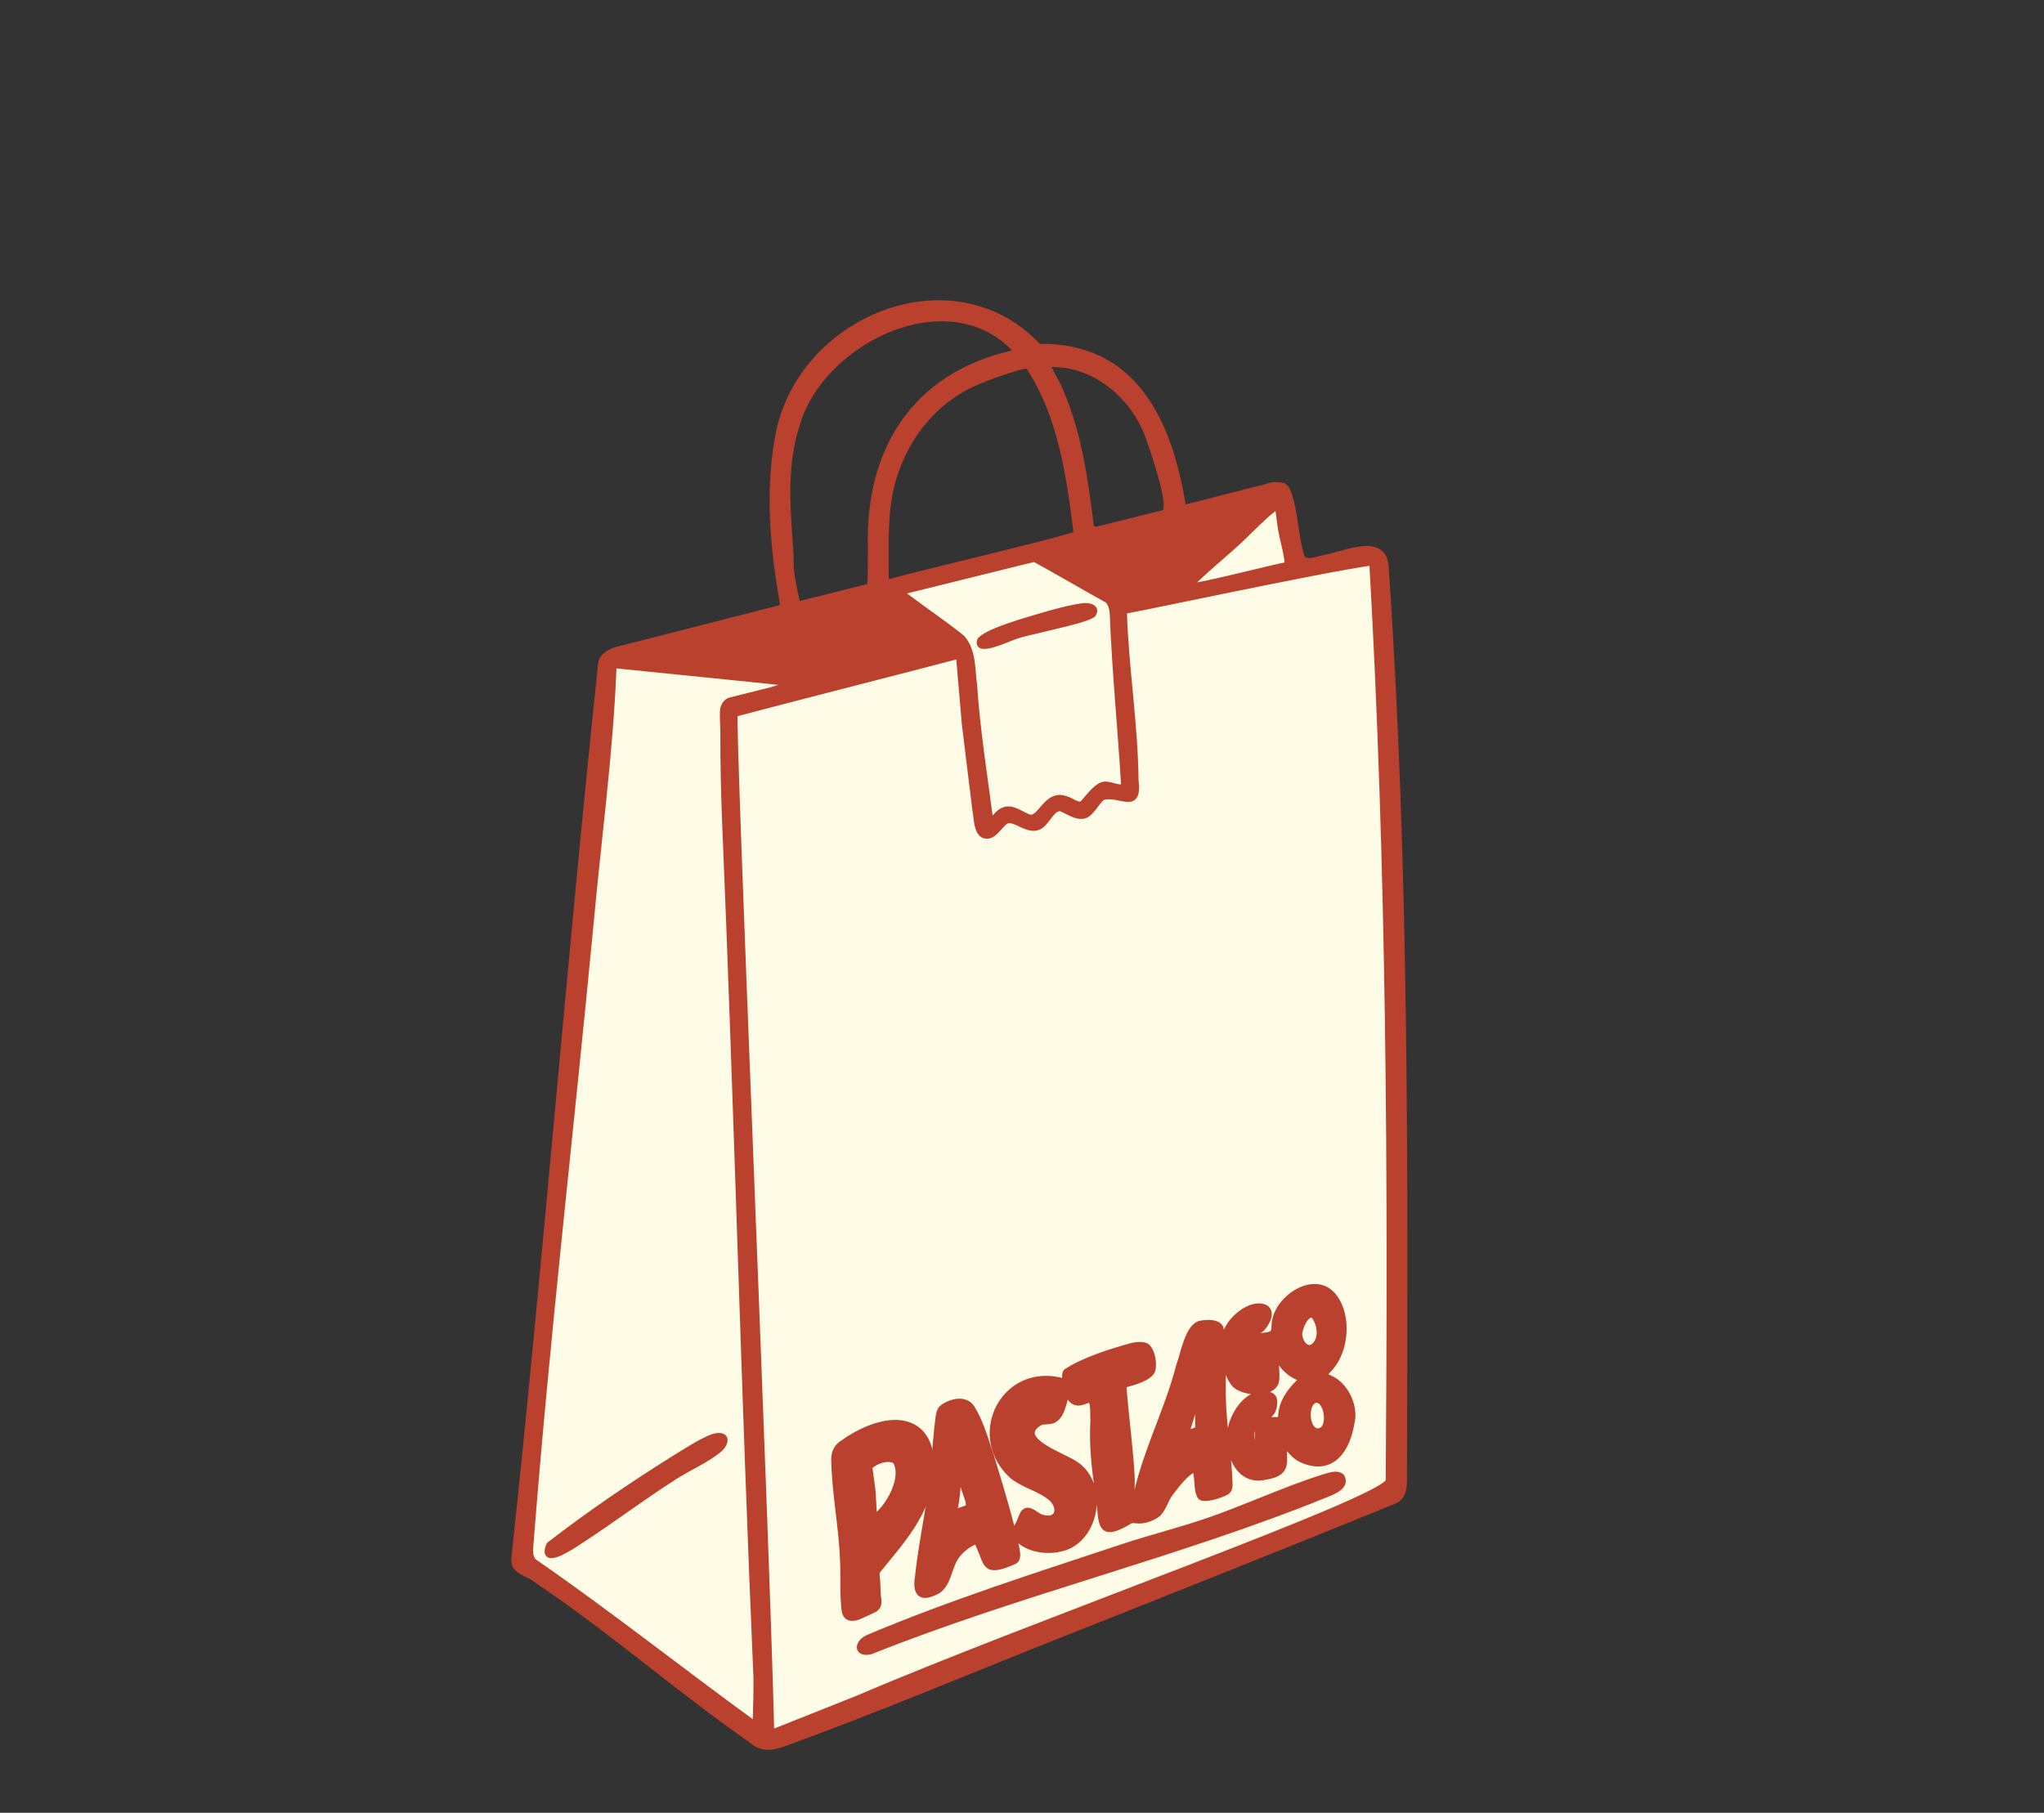<?xml version="1.0" encoding="UTF-8"?>
<svg width="310px" height="275px" viewBox="0 0 310 275" version="1.1" xmlns="http://www.w3.org/2000/svg" xmlns:xlink="http://www.w3.org/1999/xlink">
    <rect x="0" y="0" width="310" height="275" fill="#333333" stroke="none"/>
    <title>Artboard</title>
    <g id="Artboard" stroke="none" stroke-width="1" fill="none" fill-rule="evenodd">
        <g id="bag" transform="translate(78, 46)">
            <path d="M112.745,30.585 C110.338,31.137 102.966,32.875 102.073,33.094 C101.918,33.179 101.949,33.327 101.93,33.537 C101.915,35.451 102.228,37.384 102.389,39.292 C102.419,39.45 102.398,39.653 102.513,39.619 C103.185,39.037 110.509,32.581 112.745,30.585 Z M132.158,40.017 C135.318,85.962 135.059,132.204 134.938,178.498 C134.938,179.815 134.713,181.296 133.282,181.744 C115.295,189.101 97.153,196.271 79.09,203.443 C66.619,208.458 54.147,213.633 41.524,218.251 C39.658,218.97 37.689,219.586 36.048,218.032 C25.002,210.354 14.509,201.106 3.399,193.698 C2.427,192.833 0.825,192.593 0.15,191.495 C-0.029,191.006 -0.017,190.621 0.029,190.139 C4.855,145.262 8.361,100.108 13.12,55.092 C13.084,53.624 14.53,52.79 15.642,52.556 C17.116,52.174 39.667,46.431 40.652,46.161 C40.804,45.854 40.682,45.578 40.631,44.95 C39.236,36.934 38.51,28.403 40.002,20.3 C43.138,2.448 66.515,-7.324 79.513,6.614 C94.184,6.32 99.423,18.297 101.413,30.873 L101.429,30.912 C101.471,31 101.508,31.046 101.593,31.043 C104.513,30.342 109.591,28.98 112.724,28.206 C114.709,27.79 114.975,27.314 116.635,27.715 C117.166,28.042 117.379,28.731 117.574,29.316 C118.4,32.08 118.513,35.287 119.276,38.087 C119.662,39.859 121.725,38.806 122.98,38.621 C125.891,38.075 131.932,35.226 132.158,40.017 Z M132.61,178.62 C132.969,132.21 132.759,85.707 130.121,39.356 L130.121,39.313 C121.956,40.469 93.956,46.518 92.458,46.664 C92.695,55.132 94.142,63.806 94.226,72.334 C94.834,77.218 91.887,74.221 89.243,74.909 C88.243,75.671 87.526,77.443 86.405,77.737 C85.317,77.989 84.223,77.209 83.262,76.787 C81.622,75.832 80.804,79.199 79.251,79.527 C77.732,79.97 75.857,78.05 74.717,78.477 C73.927,78.759 73.061,80.468 72.007,80.753 C70.086,81.138 70.202,78.262 69.94,77.012 C69.381,72.646 68.877,68.217 68.324,63.836 C68.093,61.105 67.637,55.878 67.476,53.961 C67.418,53.317 67.47,53.49 67.166,53.536 C63.246,54.595 41.065,60.253 33.444,62.286 C32.946,62.826 38.139,182.949 38.978,216.855 C39.16,216.822 44.356,214.716 52.288,211.576 C78.06,200.497 132.516,181.353 132.61,178.62 Z M117.252,39.334 C117.255,38.245 116.538,35.788 116.328,34.556 C116.14,33.506 116.027,32.396 115.881,31.34 C115.854,31.191 115.809,31.018 115.684,30.958 C115.568,30.906 115.398,30.991 115.207,31.137 C113.611,32.381 112.198,33.849 110.749,35.257 C108.357,37.599 105.677,39.674 103.279,42.001 C103.042,42.207 102.714,42.656 102.687,42.866 L102.68,42.905 C103.489,43.072 115.809,39.911 117.076,39.738 C117.252,39.689 117.234,39.607 117.252,39.334 Z M100.064,41.977 C100.207,41.813 100.304,41.722 100.32,41.537 C100.25,40.742 99.657,35.587 99.438,33.825 L99.432,33.816 C95.679,34.799 82.424,37.908 81.846,38.321 C84.916,40.581 89.301,41.679 91.543,44.844 C91.789,45.244 92.173,45.487 92.64,45.335 C95.351,44.644 98.228,44.304 100.064,41.977 Z M98.524,31.816 C100.043,31.364 97.065,22.833 96.39,20.879 C94.333,14.344 88.024,8.829 80.913,9.253 L80.88,9.272 C80.774,9.338 80.841,9.49 80.986,9.754 C81.312,10.355 81.919,11.483 82.269,12.127 C85.499,18.886 86.529,26.449 87.447,33.822 C87.684,34.313 88.103,34.395 88.353,34.344 C89.468,34.067 97.275,32.126 98.524,31.816 Z M92.458,73.314 L92.489,73.271 C91.971,64.549 91.082,55.766 90.757,47.025 C90.702,46.455 90.589,45.912 90.309,45.454 C89.978,44.886 89.657,44.907 89.182,44.589 C86.392,43.042 81.488,40.187 78.887,38.785 C77.85,39.001 68.448,41.382 62.702,42.784 C60.486,43.336 58.864,43.733 58.596,43.803 C58.569,43.815 58.551,43.818 58.566,43.843 C58.608,43.897 59.034,44.195 59.708,44.692 C62.076,46.485 65.504,48.824 67.877,50.751 C69.609,52.641 69.411,55.502 69.737,57.899 C70.199,64.749 71.292,71.566 72.177,78.368 C72.359,78.741 72.782,78.074 72.991,77.895 C73.389,77.458 73.778,77.045 74.34,76.881 C75.605,76.451 76.851,77.561 78.106,78.01 C79.871,78.432 80.686,74.118 83.664,75.225 C84.39,75.416 85.168,76.096 85.9,76.053 C86.098,76.008 86.277,75.838 86.417,75.668 C87.189,74.758 88.152,73.508 89.112,73.116 C90.136,72.692 91.54,73.793 92.458,73.314 Z M85.292,34.993 C84.198,26.252 82.959,17.132 78.042,9.651 L78.002,9.611 C77.622,9.293 77.145,9.578 76.297,9.748 C73.879,10.479 71.056,11.441 68.761,12.576 C61.687,16.231 57.308,23.54 56.56,31.431 C56.202,34.835 56.36,38.285 56.344,41.698 C56.366,41.937 56.262,42.511 56.493,42.398 C63.164,40.578 84.28,35.666 85.292,34.993 Z M75.431,7.642 C76.13,7.476 75.942,6.999 75.547,6.565 L75.489,6.499 C65.084,-3.577 46.192,6.025 42.779,18.658 C41.02,24.216 41.318,30.054 41.746,35.809 C41.91,37.293 41.892,38.764 41.937,40.244 C42.108,41.898 42.475,43.536 42.813,45.156 C42.901,45.457 42.886,45.675 43.15,45.663 C44.405,45.35 52.661,43.303 53.786,43.005 C53.971,42.942 53.986,42.65 54.008,42.125 C54.075,40.463 54.071,38.8 54.084,37.153 C53.625,22.43 60.629,11.071 75.431,7.642 Z M65.853,52.019 C65.889,51.992 65.917,51.967 65.893,51.913 L65.877,51.876 C63.887,49.822 60.647,47.589 58.329,45.997 C57.931,45.745 57.438,45.432 56.992,45.244 C56.834,45.187 56.721,45.19 56.654,45.266 C56.6,45.329 56.572,45.441 56.56,45.578 C56.46,48.269 57.08,51.006 57.362,53.678 C57.39,53.739 57.423,53.763 57.478,53.763 C58.156,53.636 62.361,52.75 64.568,52.295 C65.212,52.155 65.689,52.067 65.853,52.019 Z M55.05,54.589 C55.518,54.498 55.615,54.1 55.484,53.688 C54.776,50.969 54.4,48.163 54.424,45.357 L54.424,45.314 C54.685,44.923 51.209,46.045 47.748,46.828 C41.713,48.324 21.753,53.29 20.046,53.715 C28.618,54.312 37.805,55.829 46.444,56.257 C49.392,56.385 52.215,55.129 55.05,54.589 Z M42.184,57.701 L42.205,57.692 C41.196,57.51 16.976,55.123 15.177,54.913 C15.059,54.88 15.038,55.041 15.041,55.538 C14.521,68.29 12.78,81.035 11.61,93.771 C8.607,125.384 4.882,157.021 2.43,188.628 C2.354,189.602 2.381,190.616 3.314,191.14 C14.43,198.846 25.084,207.287 36.012,215.244 C36.243,215.414 36.422,215.535 36.513,215.527 C36.562,215.524 36.589,215.49 36.604,215.423 C36.647,214.137 36.75,210.299 36.717,208.44 C34.836,165.27 33.787,122.02 31.973,78.832 C31.803,74.357 31.681,69.864 31.7,65.386 C31.721,64.248 31.581,63.041 31.639,61.925 C31.645,61.363 31.906,60.796 32.307,60.48 C32.465,60.353 32.605,60.292 32.794,60.241 C33.851,59.974 38.084,58.918 39.035,58.678 C39.968,58.414 41.369,57.962 42.184,57.701 Z" id="Shape" fill="#BB412F" fill-rule="nonzero"></path>
            <path d="M130.121,39.355 C132.759,85.707 132.969,132.21 132.61,178.62 C132.516,181.353 78.06,200.497 52.288,211.576 C44.356,214.716 39.16,216.822 38.978,216.855 C38.139,182.949 32.946,62.825 33.444,62.285 C41.065,60.253 63.246,54.595 67.166,53.536 C67.47,53.49 67.418,53.317 67.476,53.961 C67.637,55.878 68.093,61.105 68.324,63.836 C68.877,68.217 69.381,72.646 69.94,77.012 C70.202,78.262 70.086,81.138 72.007,80.753 C73.061,80.467 73.927,78.759 74.717,78.477 C75.857,78.049 77.732,79.97 79.251,79.527 C80.804,79.199 81.622,75.832 83.263,76.787 C84.223,77.209 85.317,77.989 86.405,77.737 C87.526,77.443 88.243,75.671 89.243,74.909 C91.887,74.221 94.834,77.218 94.226,72.334 C94.142,63.805 92.695,55.132 92.458,46.664 C93.956,46.518 121.956,40.469 130.118,39.313 L130.118,39.355 L130.121,39.355 Z M126.955,169.954 C127.633,167.485 126.152,164.084 123.6,163.028 C122.476,162.71 123.168,162.151 123.758,161.484 C126.095,158.872 126.56,153.693 124.372,150.786 C121.686,147.119 116.085,150.623 115.398,154.291 C115.201,154.992 115.462,156.014 114.845,156.353 C113.94,156.776 112.748,156.548 111.846,157.061 C111.448,157.258 111.262,157.646 111.253,158.077 C111.244,159.272 111.253,160.441 112.268,160.932 C112.612,161.129 112.715,161.796 112.162,161.681 C110.512,161.074 109.965,158.041 111.144,156.772 C111.831,156.066 112.83,156.141 113.423,155.486 C114.092,154.742 115.018,153.114 113.918,152.386 C111.648,151.357 108.275,154.333 107.795,156.627 C107.412,157.731 107.221,155.853 107.13,155.556 C106.844,154.543 105.093,154.604 104.072,154.797 C102.158,155.225 101.484,159.472 100.83,161.186 C98.946,168.507 95.229,175.133 93.999,182.63 C93.321,184.884 93.738,178.398 93.637,177.976 C93.437,173.999 92.656,167.952 92.391,164.378 C92.376,164.108 92.507,164.069 92.768,163.996 C94.138,163.617 96.259,163.038 96.77,161.894 C97.04,160.901 96.773,159.09 96.001,158.326 C95.491,157.892 94.479,158.013 93.801,158.141 C90.632,158.996 86.344,160.349 83.727,162.085 C83.363,162.416 83.731,163.301 83.296,163.553 C76.039,161.48 71.062,168.119 72.949,173.969 L72.068,174.184 C71.238,171.72 70.594,169.539 69.396,167.6 C68.4,166.017 66.054,166.614 64.805,167.667 C64.534,167.976 64.425,168.435 64.355,168.899 C64.024,171.284 63.884,173.68 63.671,176.074 C63.215,181.829 61.808,187.53 61.204,193.276 C60.803,196.019 61.86,196.565 64.197,195.33 C65.792,194.307 65.871,191.968 66.871,190.324 C67.54,189.274 68.783,188.243 69.931,187.821 C70.138,187.791 70.241,187.933 70.372,188.24 C70.481,188.492 70.615,188.832 70.764,189.202 C71.208,190.054 71.378,191.51 72.453,191.725 C73.374,191.881 74.657,191.325 75.608,190.945 C75.796,190.87 75.985,190.77 76.103,190.618 L76.143,190.561 C76.419,190.002 76.212,189.265 76.121,188.674 C75.982,188.043 75.839,187.42 75.69,186.807 L75.86,186.765 C75.875,186.835 75.899,186.901 75.936,186.975 C77.48,188.974 80.546,189.496 82.913,188.91 C86.493,188.104 88.346,184.065 87.815,180.555 L88.559,180.443 C88.617,180.825 88.678,181.204 88.739,181.586 C89.082,185.045 88.735,187.436 92.993,184.939 C93.367,184.623 93.832,184.551 94.305,184.641 C95.376,184.784 96.694,184.374 97.633,183.65 C98.621,182.581 98.782,181.246 99.806,180.112 C100.706,178.907 101.921,177.451 102.836,177.042 C102.972,177.002 102.988,176.987 103.161,177.018 C103.453,177.13 103.446,177.536 103.48,177.818 C103.65,178.856 103.552,180.482 104.13,181.123 C104.768,181.547 107.023,180.864 107.995,180.33 C108.36,180.102 108.458,179.775 108.491,179.311 C108.433,177.245 108.23,175.173 108.017,173.101 L108.558,173.046 C108.792,175.501 110.083,177.864 112.38,178.134 C112.849,178.195 113.363,178.162 113.915,178.024 C117.829,177.439 116.501,175.394 116.723,172.636 C117.352,173.783 118.4,175.067 119.713,175.552 C124.074,177.287 126.292,173.871 126.955,169.954 Z M123.375,180.6 C124.424,180.172 126.217,179.414 125.49,178.049 L125.445,177.991 C124.755,177.427 123.816,177.818 122.986,178.028 C121.339,178.534 119.726,179.111 118.072,179.736 C113.973,181.286 109.809,183.091 105.725,184.529 C101.359,186.073 96.825,187.175 92.425,188.628 C79.37,192.972 66.175,197.135 53.512,202.505 C51.865,203.409 52.048,205.002 54.069,204.501 C76.738,195.445 100.797,189.796 123.375,180.6 Z M63.127,178.179 C63.993,171.168 59.964,168.062 53.36,170.892 C52.187,171.38 51.021,172.084 49.89,172.864 C48.906,173.45 48.465,174.378 48.517,175.546 C48.62,180.546 49.668,185.682 49.854,190.679 C49.972,193.231 49.775,195.761 50.097,198.306 C50.294,199.705 51.464,199.592 52.507,199.113 C53.154,198.837 53.877,198.473 54.5,198.194 C54.789,198.045 55.026,197.836 55.141,197.545 C55.248,197.284 55.257,196.981 55.229,196.701 C55.044,195.518 55.129,194.165 54.95,192.955 C54.932,192.639 55.004,192.363 55.214,192.126 L55.263,192.065 C58.736,187.782 62.489,183.704 63.127,178.179 Z" id="Shape" fill="#FEFCE7" fill-rule="nonzero"></path>
            <path d="M123.6,163.028 C126.152,164.084 127.633,167.485 126.955,169.954 C126.292,173.871 124.074,177.287 119.713,175.552 C118.4,175.067 117.352,173.783 116.723,172.636 C116.501,175.394 117.829,177.439 113.915,178.024 C113.363,178.162 112.849,178.195 112.38,178.134 L112.463,177.357 C112.502,177.36 112.542,177.36 112.584,177.36 C113.031,177.305 113.69,176.878 114.395,176.708 C114.76,176.611 115.131,176.635 115.319,176.629 C115.462,176.623 115.517,176.586 115.523,176.459 C115.499,175.667 115.356,171.632 115.28,170.234 C115.252,170.151 115.201,170.124 115.109,170.124 L115.124,169.412 C115.736,169.423 116.334,169.53 116.303,168.659 C116.443,166.754 117.534,165.14 118.893,163.814 C119.027,163.68 119.181,163.511 119.215,163.35 C119.251,163.122 118.984,162.974 118.781,162.874 C117.82,162.442 116.957,161.76 116.382,160.917 C116.224,160.762 115.721,159.621 115.541,159.928 C115.401,161.063 115.754,162.694 115.511,163.626 L115.493,163.693 C115.238,164.472 114.353,164.903 113.308,165.037 C111.937,165.21 110.287,164.879 109.405,164.157 C108.594,163.42 108.294,162.139 107.78,161.202 C107.64,160.901 107.555,160.762 107.519,160.835 C107.446,162.416 107.451,164.151 107.458,165.756 C107.503,168.195 107.767,170.649 108.017,173.101 C108.23,175.173 108.433,177.245 108.491,179.311 C108.458,179.775 108.36,180.103 107.995,180.33 C107.023,180.864 104.768,181.547 104.13,181.123 C103.552,180.483 103.65,178.856 103.48,177.818 C103.446,177.537 103.453,177.13 103.161,177.018 C102.988,176.987 102.972,177.002 102.836,177.042 C101.921,177.451 100.706,178.907 99.806,180.112 C98.782,181.246 98.621,182.581 97.633,183.65 C96.694,184.374 95.376,184.784 94.305,184.641 C93.832,184.551 93.367,184.623 92.993,184.939 C88.735,187.436 89.082,185.045 88.739,181.586 C88.678,181.204 88.617,180.825 88.559,180.443 C88.006,176.805 87.608,173.171 87.821,169.469 C87.754,168.55 87.909,167.224 87.508,166.438 C87.256,166.107 86.554,166.624 85.946,166.729 C85.201,166.924 84.545,166.581 84.202,165.865 C83.816,165.116 83.703,165.334 83.554,166.056 C83.193,167.24 82.94,168.886 81.695,169.46 C81.069,169.7 80.303,169.509 79.613,169.851 C75.55,172.428 83.585,174.93 85.216,176.198 C86.712,177.226 87.553,178.826 87.815,180.555 C88.346,184.065 86.493,188.104 82.913,188.91 C80.546,189.496 77.48,188.974 75.936,186.975 C75.899,186.901 75.875,186.835 75.86,186.765 C75.705,186.101 76.373,185.561 76.617,184.893 C76.854,184.417 76.996,183.81 77.322,183.398 C78.136,182.664 79.102,183.935 79.914,184.174 C82.527,185.036 83.047,182.752 81.464,181.283 C79.777,179.836 77.316,179.311 75.568,177.921 C74.252,176.735 73.402,175.376 72.949,173.969 C71.062,168.119 76.039,161.481 83.296,163.553 C83.731,163.301 83.363,162.416 83.727,162.085 C86.344,160.349 90.632,158.996 93.801,158.141 C94.479,158.013 95.491,157.892 96.001,158.326 C96.773,159.09 97.04,160.901 96.77,161.894 C96.259,163.038 94.138,163.617 92.768,163.996 C92.507,164.069 92.376,164.108 92.391,164.378 C92.656,167.952 93.437,173.999 93.637,177.976 C93.738,178.398 93.321,184.884 93.999,182.631 C95.229,175.133 98.946,168.507 100.83,161.186 C101.484,159.472 102.158,155.225 104.072,154.797 C105.093,154.604 106.844,154.543 107.13,155.556 C107.221,155.853 107.412,157.731 107.795,156.627 C108.275,154.333 111.648,151.357 113.918,152.386 C115.018,153.114 114.092,154.742 113.423,155.486 C112.83,156.141 111.831,156.066 111.144,156.772 C109.965,158.041 110.512,161.074 112.162,161.681 C112.715,161.796 112.612,161.129 112.268,160.932 C111.253,160.441 111.244,159.272 111.253,158.077 C111.262,157.646 111.448,157.258 111.846,157.061 C112.748,156.548 113.94,156.776 114.845,156.353 C115.462,156.014 115.201,154.992 115.398,154.291 C116.085,150.623 121.686,147.119 124.372,150.786 C126.56,153.693 126.095,158.872 123.758,161.484 C123.168,162.151 122.476,162.71 123.6,163.028 Z M124.165,158.089 C124.873,155.61 124.347,152.868 122.743,150.82 L122.691,150.775 C121.701,150.034 119.987,150.498 119.057,151.141 C115.635,153.392 115.277,159.512 119.2,161.487 C121.515,162.446 123.627,160.2 124.165,158.089 Z M122.807,174.299 C127.447,172.743 126.426,163.259 121.321,163.599 L121.251,163.617 C119.935,164.184 118.777,165.607 118.151,166.902 C116.766,169.9 118.884,175.61 122.807,174.299 Z M113.918,163.562 C114.241,163.365 114.502,163.225 114.483,162.867 C114.377,162.052 114.216,158.732 113.991,157.622 C113.827,157.537 112.563,157.907 112.417,158.074 C112.189,158.541 112.505,159.442 112.94,159.652 C113.748,160.027 114.088,161.029 113.69,161.839 C113.356,162.652 112.208,162.983 111.429,162.737 C110.603,162.51 110.092,161.778 109.767,161.023 C108.749,158.659 109.306,155.547 111.91,155.064 C112.134,155.019 112.341,154.992 112.505,154.915 C112.849,154.797 113.225,153.878 113.113,153.584 L113.086,153.55 C110.97,153.271 108.804,156.035 108.7,158.043 C108.445,161.263 110.709,165.491 113.918,163.562 Z M105.999,179.539 C106.516,179.42 107.078,179.357 107.248,178.968 C107.108,177.882 106.224,161.166 105.659,155.993 L105.628,155.993 C105.312,156.093 104.03,156.259 103.741,156.515 C103.528,156.678 103.477,156.897 103.407,157.179 C101.435,165.88 97.378,173.953 95.214,182.591 C94.974,183.383 95.798,183.124 96.397,182.985 C96.776,182.876 96.916,182.524 97.005,182.16 C97.907,178.826 100.656,175.731 104.185,175.295 C104.668,175.319 104.717,175.519 104.741,176.098 C104.805,176.984 104.905,178.734 104.966,179.341 C104.984,179.453 105.008,179.539 105.1,179.591 C105.242,179.669 105.589,179.608 105.999,179.539 Z M95.266,161.169 C95.281,160.722 95.211,159.943 95.178,159.512 C95.157,159.418 95.15,159.266 95.014,159.315 C94.023,159.63 86.155,162.17 85.168,162.494 C85.007,162.564 85.052,162.637 85.083,162.889 C85.156,163.249 85.314,164.093 85.429,164.555 C85.484,164.718 85.557,164.906 85.742,164.939 C86.648,164.906 87.711,164.29 88.602,164.831 C88.924,165.028 88.811,165.097 88.857,165.358 C88.869,165.51 88.878,165.649 88.89,165.811 C89.17,169.336 90.249,183.352 90.346,184.387 C90.361,184.426 90.422,184.448 90.54,184.444 L90.595,184.444 C92.48,184.347 92.182,182.967 92.085,181.535 C91.76,177.494 91.34,173.395 91.133,169.366 C91.066,167.885 90.966,166.159 91.038,164.715 C91.066,164.251 91.106,163.869 91.328,163.525 C91.865,162.655 93.591,162.121 94.691,161.751 C94.989,161.666 95.262,161.508 95.266,161.169 Z M82.102,187.618 C85.867,187.099 87.356,183.207 86.347,179.76 C85.04,176.438 80.193,176.317 77.993,173.805 C75.927,171.444 77.565,167.946 80.883,168.25 C81.135,168.24 81.284,168.161 81.381,167.952 C81.585,167.437 82.004,166.129 82.281,165.337 C82.418,164.936 82.515,164.706 82.369,164.603 L82.33,164.579 C77.2,163.65 72.447,168.972 74.535,173.908 C76.027,178.061 80.686,177.373 83.077,180.488 C84.013,181.689 84.341,183.655 83.348,184.891 C82.281,186.07 79.716,186.064 78.489,185.079 C77.887,184.684 77.534,185.503 77.27,185.956 C76.963,186.495 77.1,186.938 77.665,187.026 C79.175,187.278 80.543,187.9 82.102,187.618 Z" id="Shape" fill="#BB412F" fill-rule="nonzero"></path>
            <path d="M125.49,178.049 C126.216,179.414 124.424,180.172 123.375,180.6 C100.797,189.796 76.738,195.445 54.068,204.501 C52.048,205.002 51.865,203.409 53.512,202.505 C66.175,197.135 79.37,192.972 92.425,188.628 C96.825,187.175 101.359,186.074 105.725,184.529 C109.809,183.091 113.973,181.286 118.072,179.736 C119.726,179.111 121.339,178.534 122.986,178.028 C123.816,177.818 124.755,177.427 125.445,177.991 L125.49,178.049 Z" id="Path" fill="#BB412F" fill-rule="nonzero"></path>
            <path d="M122.743,150.82 C124.347,152.868 124.873,155.61 124.165,158.089 C123.627,160.2 121.515,162.446 119.199,161.487 C115.276,159.512 115.635,153.392 119.057,151.141 C119.987,150.498 121.701,150.034 122.691,150.775 L122.743,150.82 Z M122.393,159.102 C124.466,157.067 123.862,152.009 120.297,152.537 L120.23,152.559 C118.604,153.599 117.519,155.893 118.081,157.786 C118.823,160.128 120.935,160.798 122.393,159.102 Z" id="Shape" fill="#BB412F" fill-rule="nonzero"></path>
            <path d="M121.321,163.599 C126.426,163.259 127.447,172.742 122.807,174.299 C118.884,175.61 116.766,169.9 118.151,166.902 C118.777,165.607 119.936,164.184 121.251,163.617 L121.321,163.599 Z M121.789,172.318 C125.156,171.933 125.436,165.522 121.776,165.368 L121.701,165.373 C118.336,165.774 118.051,172.136 121.789,172.318 Z" id="Shape" fill="#BB412F" fill-rule="nonzero"></path>
            <path d="M120.297,152.537 C123.862,152.009 124.466,157.067 122.393,159.102 C120.935,160.798 118.823,160.128 118.081,157.786 C117.519,155.893 118.604,153.599 120.23,152.559 L120.297,152.537 Z M121.084,158.347 C122.646,157.306 122.272,154.919 121.296,153.581 L121.245,153.535 C120.042,152.877 118.929,155.765 119.057,156.548 C119.157,157.649 120.081,158.908 121.084,158.347 Z" id="Shape" fill="#BB412F" fill-rule="nonzero"></path>
            <path d="M121.509,166.348 C123.274,166.141 123.91,170.334 122.382,171.004 C120.239,171.985 119.546,167.033 121.451,166.365 L121.509,166.348 Z" id="Path" fill="#FEFCE7" fill-rule="nonzero"></path>
            <path d="M121.776,165.368 C125.435,165.522 125.155,171.933 121.788,172.318 C118.051,172.136 118.336,165.774 121.7,165.373 L121.776,165.368 Z M122.381,171.004 C123.91,170.334 123.274,166.141 121.509,166.348 L121.451,166.365 C119.546,167.033 120.239,171.985 122.381,171.004 Z" id="Shape" fill="#BB412F" fill-rule="nonzero"></path>
            <path d="M121.296,153.581 C122.272,154.919 122.646,157.306 121.084,158.347 C120.081,158.908 119.157,157.649 119.057,156.548 C118.929,155.765 120.042,152.877 121.245,153.535 L121.296,153.581 Z" id="Path" fill="#FEFCE7" fill-rule="nonzero"></path>
            <path d="M118.78,162.874 C118.984,162.973 119.251,163.122 119.215,163.35 C119.181,163.51 119.026,163.68 118.893,163.814 C117.534,165.14 116.443,166.754 116.303,168.659 C116.334,169.53 115.735,169.423 115.124,169.412 C114.945,169.405 114.763,169.408 114.595,169.448 C113.326,169.669 112.669,169.776 112.739,171.332 C112.721,172.023 112.696,172.742 113.377,173.049 C113.693,173.195 114.103,173.601 113.672,173.866 C113.332,174.063 112.736,173.698 112.448,173.382 C111.326,172.2 111.675,170.476 112.764,169.509 C113.231,169.038 113.897,168.941 114.459,168.653 C115.17,168.21 115.374,167.006 115.21,166.223 C115.024,165.655 114.368,165.507 113.796,165.456 C113.647,165.447 113.502,165.447 113.356,165.456 L113.307,165.037 C114.353,164.903 115.237,164.472 115.493,163.692 L115.511,163.626 C115.754,162.694 115.401,161.062 115.541,159.928 C115.72,159.621 116.224,160.762 116.382,160.917 C116.957,161.76 117.82,162.442 118.78,162.874 Z" id="Path" fill="#FEFCE7" fill-rule="nonzero"></path>
            <path d="M116.328,34.556 C116.538,35.788 117.255,38.245 117.252,39.334 C117.234,39.607 117.252,39.689 117.076,39.738 C115.809,39.911 103.489,43.072 102.68,42.905 L102.687,42.866 C102.714,42.656 103.042,42.207 103.279,42.001 C105.677,39.674 108.357,37.599 110.749,35.257 C112.198,33.849 113.611,32.381 115.207,31.137 C115.398,30.991 115.568,30.906 115.684,30.958 C115.809,31.018 115.854,31.191 115.881,31.34 C116.027,32.396 116.14,33.506 116.328,34.556 Z" id="Path" fill="#FEFCE7" fill-rule="nonzero"></path>
            <path d="M115.28,170.234 C115.356,171.632 115.499,175.667 115.523,176.459 C115.517,176.586 115.462,176.623 115.319,176.629 C115.131,176.635 114.76,176.611 114.395,176.708 C113.69,176.878 113.031,177.305 112.584,177.36 C112.542,177.36 112.502,177.36 112.463,177.357 C111.339,177.272 110.752,175.895 110.351,174.951 C109.087,171.778 110.056,166.872 113.818,166.372 L113.857,166.396 C113.964,166.478 113.93,166.751 113.866,167.048 C113.776,167.573 113.53,167.773 113.082,167.889 C110.002,168.805 109.816,174.763 113.043,175.348 C114.973,175.788 115.933,172.928 114.137,172.154 C113.715,171.984 113.675,170.822 113.894,170.427 C114.015,170.276 114.349,170.239 114.672,170.182 C114.867,170.158 115.009,170.124 115.109,170.124 C115.201,170.124 115.252,170.151 115.28,170.234 Z" id="Path" fill="#BB412F" fill-rule="nonzero"></path>
            <path d="M115.21,166.223 C115.374,167.006 115.17,168.21 114.459,168.653 C113.897,168.941 113.231,169.038 112.764,169.509 C111.675,170.477 111.326,172.2 112.448,173.383 C112.736,173.699 113.332,174.063 113.672,173.866 C114.103,173.601 113.693,173.195 113.377,173.049 C112.696,172.743 112.721,172.023 112.739,171.332 C112.669,169.776 113.326,169.669 114.595,169.448 C114.763,169.408 114.946,169.405 115.124,169.412 L115.109,170.124 C115.009,170.124 114.867,170.158 114.672,170.182 C114.349,170.24 114.015,170.276 113.894,170.427 C113.675,170.822 113.715,171.984 114.137,172.154 C115.933,172.928 114.973,175.788 113.043,175.349 C109.816,174.763 110.002,168.805 113.082,167.889 C113.53,167.773 113.776,167.573 113.866,167.048 C113.93,166.751 113.964,166.478 113.857,166.396 L113.818,166.372 C110.056,166.872 109.087,171.778 110.351,174.951 C110.752,175.895 111.339,177.272 112.463,177.357 L112.38,178.134 C110.083,177.864 108.792,175.501 108.558,173.046 C108.463,172.057 108.54,171.056 108.795,170.17 C109.4,168.049 111.159,165.613 113.356,165.456 C113.502,165.447 113.648,165.447 113.796,165.456 C114.368,165.507 115.025,165.655 115.21,166.223 Z" id="Path" fill="#BB412F" fill-rule="nonzero"></path>
            <path d="M114.483,162.867 C114.501,163.225 114.24,163.365 113.918,163.562 C110.709,165.491 108.445,161.263 108.7,158.043 C108.804,156.035 110.97,153.271 113.085,153.55 L113.113,153.584 C113.225,153.878 112.848,154.797 112.505,154.915 C112.341,154.992 112.134,155.019 111.91,155.064 C109.306,155.547 108.749,158.659 109.767,161.022 C110.092,161.778 110.603,162.51 111.429,162.737 C112.207,162.983 113.356,162.652 113.69,161.839 C114.088,161.029 113.748,160.027 112.94,159.652 C112.505,159.442 112.189,158.541 112.417,158.074 C112.563,157.907 113.827,157.537 113.991,157.622 C114.216,158.732 114.377,162.052 114.483,162.867 Z" id="Path" fill="#BB412F" fill-rule="nonzero"></path>
            <path d="M113.307,165.037 L113.355,165.456 C111.159,165.613 109.399,168.049 108.795,170.17 C108.54,171.056 108.463,172.057 108.558,173.046 L108.016,173.101 C107.767,170.649 107.503,168.195 107.458,165.756 C107.451,164.15 107.445,162.416 107.518,160.835 C107.555,160.762 107.64,160.901 107.78,161.202 C108.293,162.139 108.594,163.42 109.405,164.157 C110.286,164.879 111.937,165.21 113.307,165.037 Z" id="Path" fill="#FEFCE7" fill-rule="nonzero"></path>
            <path d="M112.745,30.585 C110.509,32.581 103.185,39.037 102.513,39.619 C102.398,39.653 102.419,39.45 102.389,39.292 C102.228,37.384 101.915,35.451 101.93,33.536 C101.948,33.327 101.918,33.179 102.073,33.094 C102.966,32.875 110.338,31.137 112.745,30.585 Z" id="Path" fill="#BB412F" fill-rule="nonzero"></path>
            <path d="M107.248,178.968 C107.078,179.357 106.516,179.42 105.999,179.539 C105.589,179.608 105.242,179.669 105.1,179.59 C105.008,179.539 104.984,179.453 104.966,179.341 C104.905,178.734 104.805,176.984 104.74,176.098 C104.716,175.519 104.668,175.319 104.185,175.294 C100.656,175.731 97.906,178.826 97.004,182.16 C96.916,182.524 96.776,182.876 96.397,182.985 C95.798,183.124 94.974,183.383 95.214,182.59 C97.378,173.953 101.435,165.88 103.407,157.179 C103.477,156.897 103.528,156.678 103.741,156.515 C104.03,156.259 105.312,156.093 105.628,155.996 L105.659,155.996 C106.224,161.165 107.108,177.882 107.248,178.968 Z M104.905,171.718 C105.416,170.822 105.197,169.785 105.197,168.744 C105.023,166.821 105.014,165.291 104.428,163.55 C103.866,162.379 102.984,163.559 102.687,164.251 C101.899,166.232 100.575,171.189 100.295,173.022 C100.268,173.316 100.329,173.856 100.595,173.941 C100.939,174.011 101.693,173.546 102.477,173.073 C103.191,172.582 104.224,172.084 104.863,171.762 L104.905,171.718 Z" id="Shape" fill="#BB412F" fill-rule="nonzero"></path>
            <path d="M105.197,168.744 C105.197,169.785 105.416,170.822 104.905,171.718 L104.863,171.762 C104.224,172.084 103.191,172.582 102.477,173.073 C101.693,173.546 100.939,174.011 100.595,173.941 C100.329,173.856 100.268,173.316 100.295,173.022 C100.575,171.189 101.899,166.232 102.687,164.251 C102.984,163.559 103.866,162.379 104.428,163.55 C105.014,165.291 105.023,166.821 105.197,168.744 Z M103.701,170.837 C103.684,170.501 103.747,166.881 103.677,166.565 L103.64,166.556 C103.392,166.535 103.2,166.545 103.194,166.802 C102.979,168.386 102.255,169.927 101.951,171.466 C102.17,171.447 103.13,171.062 103.428,170.973 C103.577,170.904 103.665,170.929 103.701,170.837 Z" id="Shape" fill="#BB412F" fill-rule="nonzero"></path>
            <path d="M103.677,166.565 C103.747,166.881 103.684,170.501 103.701,170.837 C103.666,170.929 103.577,170.904 103.428,170.974 C103.13,171.062 102.17,171.448 101.951,171.466 C102.255,169.927 102.979,168.386 103.194,166.802 C103.2,166.545 103.392,166.536 103.64,166.556 L103.677,166.565 Z" id="Path" fill="#FEFCE7" fill-rule="nonzero"></path>
            <path d="M100.32,41.537 C100.304,41.722 100.208,41.813 100.065,41.977 C98.228,44.304 95.351,44.643 92.64,45.335 C92.173,45.487 91.789,45.244 91.543,44.844 C89.301,41.679 84.916,40.581 81.847,38.321 C82.424,37.908 95.679,34.799 99.433,33.816 L99.438,33.825 C99.657,35.587 100.25,40.742 100.32,41.537 Z" id="Path" fill="#BB412F" fill-rule="nonzero"></path>
            <path d="M95.178,159.512 C95.211,159.943 95.281,160.722 95.266,161.169 C95.262,161.508 94.989,161.666 94.691,161.751 C93.591,162.121 91.865,162.655 91.328,163.525 C91.106,163.869 91.066,164.251 91.038,164.715 C90.966,166.159 91.066,167.885 91.133,169.366 C91.339,173.395 91.759,177.494 92.085,181.535 C92.182,182.967 92.48,184.347 90.595,184.441 L90.54,184.441 C90.422,184.448 90.361,184.426 90.346,184.387 C90.249,183.352 89.17,169.336 88.89,165.811 C88.878,165.649 88.869,165.51 88.857,165.358 C88.811,165.097 88.924,165.028 88.602,164.831 C87.711,164.29 86.648,164.906 85.742,164.939 C85.557,164.906 85.484,164.718 85.429,164.555 C85.314,164.093 85.156,163.249 85.083,162.889 C85.052,162.637 85.007,162.564 85.168,162.494 C86.155,162.17 94.023,159.63 95.014,159.315 C95.15,159.266 95.157,159.418 95.178,159.512 Z" id="Path" fill="#BB412F" fill-rule="nonzero"></path>
            <path d="M92.488,73.271 L92.458,73.314 C91.54,73.793 90.136,72.692 89.112,73.116 C88.152,73.508 87.188,74.758 86.417,75.668 C86.277,75.838 86.097,76.008 85.9,76.053 C85.168,76.096 84.39,75.416 83.663,75.225 C80.685,74.118 79.871,78.432 78.105,78.01 C76.85,77.561 75.604,76.451 74.34,76.881 C73.778,77.045 73.389,77.458 72.991,77.895 C72.781,78.074 72.359,78.741 72.177,78.368 C71.292,71.566 70.198,64.749 69.736,57.899 C69.411,55.502 69.609,52.641 67.877,50.751 C65.503,48.824 62.076,46.485 59.708,44.692 C59.034,44.195 58.608,43.897 58.566,43.843 C58.55,43.818 58.566,43.815 58.596,43.803 C58.863,43.733 60.486,43.336 62.701,42.784 C68.448,41.382 77.85,39.001 78.886,38.785 C81.488,40.187 86.392,43.042 89.182,44.589 C89.656,44.907 89.978,44.886 90.309,45.454 C90.589,45.912 90.702,46.455 90.756,47.025 C91.082,55.766 91.971,64.549 92.488,73.271 Z M87.738,47.228 C88.504,46.136 87.119,45.836 86.268,45.951 C83.581,46.267 78.819,47.774 76.279,48.548 C74.498,49.164 71.854,49.974 70.694,51.069 L70.654,51.127 C69.87,53.308 75.179,50.739 76.009,50.502 C77.039,50.141 77.88,49.992 78.999,49.713 C82.15,48.918 86.626,48.02 87.738,47.228 Z" id="Shape" fill="#FEFCE7" fill-rule="nonzero"></path>
            <path d="M88.559,180.443 L87.815,180.555 C87.553,178.826 86.712,177.226 85.216,176.198 C83.585,174.931 75.55,172.428 79.613,169.851 C80.303,169.509 81.068,169.7 81.695,169.46 C82.94,168.886 83.193,167.24 83.554,166.056 C83.703,165.334 83.816,165.116 84.202,165.865 C84.545,166.581 85.201,166.924 85.946,166.729 C86.554,166.624 87.256,166.107 87.508,166.438 C87.909,167.224 87.754,168.55 87.821,169.469 C87.608,173.171 88.006,176.805 88.559,180.443 Z" id="Path" fill="#FEFCE7" fill-rule="nonzero"></path>
            <path d="M86.268,45.951 C87.119,45.836 88.504,46.136 87.739,47.228 C86.626,48.02 82.15,48.918 78.999,49.713 C77.881,49.992 77.039,50.141 76.009,50.502 C75.179,50.739 69.87,53.308 70.654,51.127 L70.694,51.069 C71.855,49.974 74.498,49.164 76.279,48.548 C78.82,47.774 83.581,46.267 86.268,45.951 Z" id="Path" fill="#BB412F" fill-rule="nonzero"></path>
            <path d="M86.347,179.76 C87.356,183.207 85.867,187.099 82.102,187.618 C80.543,187.9 79.175,187.278 77.665,187.026 C77.1,186.938 76.963,186.495 77.27,185.956 C77.534,185.503 77.887,184.684 78.489,185.079 C79.716,186.064 82.281,186.07 83.348,184.891 C84.341,183.655 84.013,181.689 83.077,180.488 C80.686,177.373 76.027,178.061 74.535,173.908 C72.447,168.972 77.2,163.65 82.33,164.579 L82.369,164.603 C82.515,164.706 82.418,164.936 82.281,165.337 C82.004,166.129 81.585,167.437 81.381,167.952 C81.284,168.161 81.135,168.24 80.883,168.25 C77.565,167.946 75.927,171.444 77.993,173.805 C80.193,176.317 85.04,176.438 86.347,179.76 Z" id="Path" fill="#BB412F" fill-rule="nonzero"></path>
            <path d="M81.463,181.283 C83.047,182.752 82.527,185.036 79.914,184.174 C79.102,183.935 78.136,182.664 77.322,183.398 C76.996,183.81 76.854,184.417 76.617,184.893 C76.373,185.561 75.705,186.101 75.86,186.765 L75.69,186.807 C74.702,182.709 73.514,178.883 72.238,174.681 C72.18,174.515 72.125,174.348 72.067,174.184 L72.949,173.969 C73.401,175.376 74.252,176.735 75.568,177.921 C77.315,179.311 79.777,179.836 81.463,181.283 Z" id="Path" fill="#FEFCE7" fill-rule="nonzero"></path>
            <path d="M76.121,188.674 C76.212,189.265 76.419,190.002 76.143,190.561 L76.103,190.618 C75.985,190.77 75.796,190.87 75.608,190.946 C74.657,191.326 73.374,191.881 72.453,191.725 C71.378,191.51 71.208,190.054 70.764,189.202 C70.615,188.832 70.481,188.492 70.372,188.24 C70.241,187.933 70.138,187.791 69.931,187.821 C68.783,188.243 67.54,189.274 66.871,190.324 C65.871,191.968 65.792,194.307 64.197,195.33 C61.86,196.565 60.803,196.019 61.204,193.276 C61.808,187.53 63.215,181.829 63.671,176.074 C63.884,173.68 64.024,171.284 64.355,168.899 C64.425,168.435 64.534,167.976 64.805,167.667 C66.054,166.615 68.4,166.017 69.396,167.6 C70.594,169.539 71.238,171.72 72.068,174.184 C72.125,174.348 72.18,174.515 72.238,174.681 C73.514,178.883 74.702,182.709 75.69,186.808 C75.839,187.42 75.982,188.043 76.121,188.674 Z M73.174,190.373 C74.052,190.112 74.979,189.811 74.669,188.731 C72.915,181.917 70.542,175.188 68.193,168.592 C67.789,168.207 66.965,168.516 66.467,168.538 C66.269,168.574 65.999,168.516 65.893,168.695 C65.774,169.767 64.929,179.038 64.865,179.672 C64.312,183.188 62.866,192.029 62.62,193.604 C62.662,193.968 63.589,193.564 63.753,193.352 C64.331,192.678 64.312,191.631 64.692,190.842 C65.37,189.192 66.561,187.742 68.09,186.887 C68.953,186.434 70.18,185.664 71.119,186.28 C71.341,186.441 71.442,186.671 71.548,186.92 C71.867,187.685 72.636,189.566 72.9,190.178 C72.955,190.287 73.01,190.37 73.128,190.375 L73.174,190.375 L73.174,190.373 Z" id="Shape" fill="#BB412F" fill-rule="nonzero"></path>
            <path d="M74.669,188.731 C74.979,189.811 74.052,190.112 73.173,190.373 L73.128,190.373 C73.009,190.373 72.955,190.287 72.9,190.178 C72.636,189.566 71.867,187.685 71.548,186.92 C71.441,186.671 71.341,186.441 71.119,186.28 C70.18,185.664 68.953,186.434 68.089,186.887 C66.561,187.742 65.37,189.192 64.692,190.842 C64.312,191.631 64.33,192.678 63.753,193.352 C63.589,193.564 62.662,193.968 62.62,193.604 C62.866,192.029 64.312,183.188 64.865,179.672 C64.929,179.038 65.774,169.767 65.892,168.695 C65.999,168.516 66.269,168.574 66.467,168.538 C66.965,168.516 67.789,168.207 68.193,168.592 C70.542,175.188 72.915,181.917 74.669,188.731 Z M70.861,183.401 C71.226,182.154 69.986,180.862 69.548,179.738 C68.889,178.662 68.579,173.901 67.15,174.133 L67.084,174.157 C66.649,174.366 66.491,174.966 66.379,175.409 C65.698,178.532 65.099,181.872 65.467,184.857 C65.731,186.407 68.412,184.639 69.329,184.286 C70.071,183.883 70.554,183.771 70.861,183.401 Z" id="Shape" fill="#BB412F" fill-rule="nonzero"></path>
            <path d="M69.548,179.738 C69.986,180.862 71.226,182.154 70.861,183.401 C70.554,183.771 70.071,183.883 69.329,184.286 C68.412,184.639 65.731,186.407 65.467,184.857 C65.099,181.871 65.698,178.531 66.379,175.409 C66.491,174.966 66.649,174.366 67.084,174.157 L67.151,174.132 C68.579,173.901 68.889,178.662 69.548,179.738 Z M68.937,182.633 C68.95,182.118 68.931,181.823 68.703,181.222 C68.43,180.406 67.546,177.66 67.439,177.397 C67.299,178.307 67.278,179.383 67.172,180.33 C67.081,181.323 66.941,182.305 66.707,183.271 C66.689,183.364 66.689,183.422 66.734,183.428 C67.023,183.352 68.664,182.809 68.925,182.666 L68.937,182.633 Z" id="Shape" fill="#BB412F" fill-rule="nonzero"></path>
            <path d="M68.703,181.222 C68.931,181.823 68.95,182.118 68.937,182.633 L68.925,182.666 C68.664,182.809 67.023,183.352 66.734,183.428 C66.689,183.422 66.689,183.364 66.707,183.271 C66.941,182.305 67.081,181.323 67.172,180.33 C67.278,179.383 67.299,178.307 67.439,177.397 C67.546,177.66 68.43,180.406 68.703,181.222 Z" id="Path" fill="#FEFCE7" fill-rule="nonzero"></path>
            <path d="M65.892,51.913 C65.917,51.967 65.889,51.992 65.853,52.019 C65.689,52.067 65.212,52.155 64.568,52.295 C62.361,52.75 58.156,53.636 57.478,53.763 C57.423,53.763 57.39,53.739 57.362,53.678 C57.08,51.006 56.46,48.269 56.56,45.578 C56.572,45.441 56.6,45.329 56.654,45.265 C56.721,45.19 56.834,45.187 56.992,45.244 C57.438,45.432 57.931,45.745 58.329,45.997 C60.647,47.589 63.887,49.822 65.877,51.876 L65.892,51.913 Z" id="Path" fill="#BB412F" fill-rule="nonzero"></path>
            <path d="M53.36,170.892 C59.964,168.062 63.993,171.168 63.127,178.179 C62.489,183.704 58.736,187.782 55.263,192.065 L55.214,192.126 C55.004,192.363 54.931,192.639 54.949,192.955 C55.129,194.165 55.044,195.518 55.229,196.701 C55.256,196.981 55.247,197.284 55.141,197.545 C55.025,197.836 54.788,198.045 54.5,198.194 C53.877,198.473 53.154,198.837 52.506,199.113 C51.464,199.592 50.294,199.705 50.096,198.306 C49.774,195.761 49.972,193.231 49.853,190.679 C49.668,185.682 48.62,180.546 48.516,175.546 C48.465,174.378 48.905,173.45 49.89,172.864 C51.02,172.084 52.187,171.38 53.36,170.892 Z M55.509,188.989 C58.839,184.906 61.902,180.288 61.076,174.748 C60.438,170.488 55.457,171.674 52.452,173.119 C51.707,173.495 50.631,173.899 50.124,174.487 C50.036,174.818 50.176,175.157 50.2,175.595 C50.416,177.782 50.96,180.779 51.039,183.034 C50.935,185.982 51.546,188.916 51.567,191.826 C51.592,193.582 51.376,195.885 51.722,197.554 C51.883,197.869 52.178,197.669 52.585,197.581 C52.95,197.463 53.242,197.408 53.445,197.187 L53.482,197.135 C53.856,195.333 52.798,193.027 53.582,191.368 C53.983,190.469 54.88,189.729 55.509,188.989 Z" id="Shape" fill="#BB412F" fill-rule="nonzero"></path>
            <path d="M61.076,174.748 C61.902,180.288 58.839,184.906 55.509,188.989 C54.88,189.729 53.983,190.469 53.582,191.368 C52.798,193.027 53.856,195.333 53.482,197.135 L53.445,197.187 C53.242,197.408 52.95,197.463 52.585,197.581 C52.178,197.669 51.883,197.869 51.722,197.554 C51.376,195.885 51.592,193.582 51.567,191.826 C51.546,188.916 50.935,185.982 51.039,183.034 C50.96,180.779 50.416,177.782 50.2,175.595 C50.176,175.157 50.036,174.818 50.124,174.487 C50.631,173.899 51.707,173.495 52.452,173.119 C55.457,171.674 60.438,170.488 61.076,174.748 Z M57.578,183.701 C59.854,180.925 61.89,173.228 56.101,173.901 L56.025,173.917 C54.752,174.256 52.95,175.061 52.576,176.341 C52.178,178.75 52.926,182.09 53.254,184.532 C53.272,184.672 53.284,184.814 53.293,184.963 C53.318,185.676 53.239,186.78 54.242,186.71 C55.038,186.668 55.299,186.171 55.904,185.606 C56.499,184.985 57.083,184.402 57.578,183.701 Z" id="Shape" fill="#BB412F" fill-rule="nonzero"></path>
            <path d="M57.84,175.683 C59.259,178.031 56.989,182.296 54.995,183.916 C54.859,184.029 54.573,184.305 54.564,183.999 C54.518,183.289 54.366,180.679 54.336,180.185 C54.251,179.348 54.084,178.309 53.974,177.451 C53.935,176.957 53.81,176.75 53.929,176.468 C54.652,175.664 56.746,174.881 57.794,175.637 L57.84,175.683 Z" id="Path" fill="#FEFCE7" fill-rule="nonzero"></path>
            <path d="M56.101,173.901 C61.89,173.228 59.854,180.925 57.578,183.701 C57.083,184.402 56.499,184.985 55.904,185.606 C55.299,186.171 55.038,186.668 54.241,186.71 C53.239,186.78 53.318,185.676 53.293,184.963 C53.284,184.814 53.272,184.672 53.254,184.532 C52.926,182.09 52.178,178.75 52.576,176.341 C52.95,175.061 54.752,174.256 56.025,173.917 L56.101,173.901 Z M54.995,183.916 C56.989,182.296 59.259,178.031 57.839,175.683 L57.794,175.637 C56.745,174.881 54.652,175.664 53.929,176.468 C53.81,176.75 53.935,176.957 53.974,177.451 C54.084,178.309 54.251,179.348 54.336,180.185 C54.366,180.68 54.518,183.289 54.564,183.999 C54.573,184.305 54.858,184.029 54.995,183.916 Z" id="Shape" fill="#BB412F" fill-rule="nonzero"></path>
            <path d="M55.484,53.688 C55.615,54.1 55.518,54.498 55.05,54.589 C52.215,55.129 49.391,56.385 46.444,56.257 C37.804,55.829 28.618,54.312 20.046,53.715 C21.753,53.29 41.712,48.324 47.748,46.828 C51.209,46.045 54.685,44.923 54.421,45.314 L54.421,45.357 C54.399,48.163 54.776,50.969 55.484,53.688 Z" id="Path" fill="#BB412F" fill-rule="nonzero"></path>
            <path d="M42.205,57.692 L42.184,57.701 C41.369,57.962 39.968,58.414 39.035,58.678 C38.084,58.918 33.851,59.974 32.793,60.241 C32.605,60.292 32.465,60.353 32.307,60.48 C31.906,60.796 31.645,61.363 31.639,61.924 C31.581,63.041 31.721,64.248 31.7,65.386 C31.681,69.864 31.803,74.357 31.973,78.832 C33.787,122.02 34.836,165.27 36.717,208.44 C36.75,210.299 36.647,214.137 36.604,215.423 C36.589,215.49 36.562,215.524 36.513,215.527 C36.422,215.535 36.243,215.414 36.012,215.244 C25.084,207.287 14.43,198.846 3.314,191.14 C2.381,190.616 2.354,189.602 2.43,188.628 C4.882,157.021 8.607,125.384 11.61,93.771 C12.78,81.035 14.521,68.29 15.041,55.538 C15.038,55.041 15.059,54.88 15.177,54.913 C16.976,55.122 41.196,57.51 42.205,57.692 Z M31.724,173.088 C32.353,171.781 31.162,171.654 30.107,171.987 C28.29,172.667 26.102,174.135 24.169,175.309 C17.703,179.354 11.364,183.674 5.338,188.33 L5.289,188.398 C3.897,191.853 8.917,188.468 9.914,187.806 C14.74,184.681 19.432,181.104 24.361,177.976 C26.354,176.702 29.174,175.431 30.897,174.029 C31.265,173.713 31.523,173.483 31.724,173.088 Z" id="Shape" fill="#FEFCE7" fill-rule="nonzero"></path>
            <path d="M30.107,171.987 C31.162,171.654 32.353,171.781 31.724,173.088 C31.523,173.483 31.265,173.713 30.897,174.029 C29.174,175.431 26.354,176.702 24.361,177.976 C19.432,181.104 14.74,184.681 9.914,187.806 C8.917,188.468 3.897,191.853 5.289,188.398 L5.338,188.33 C11.364,183.674 17.703,179.354 24.169,175.309 C26.102,174.135 28.29,172.667 30.107,171.987 Z" id="Path" fill="#BB412F" fill-rule="nonzero"></path>
            <path d="M101.429,30.912 C101.471,31 101.508,31.046 101.593,31.043 C104.513,30.342 109.591,28.98 112.724,28.206 C114.709,27.79 114.975,27.314 116.635,27.715 C117.166,28.042 117.379,28.731 117.574,29.316 C118.4,32.08 118.513,35.287 119.276,38.087 C119.662,39.859 121.725,38.806 122.98,38.621 C125.891,38.075 131.932,35.226 132.158,40.017 C135.318,85.962 135.059,132.204 134.938,178.498 C134.938,179.815 134.713,181.296 133.282,181.744 C115.295,189.101 97.153,196.271 79.09,203.443 C66.619,208.458 54.147,213.633 41.524,218.251 C39.658,218.97 37.689,219.586 36.048,218.032 C25.002,210.354 14.509,201.106 3.399,193.698 C2.427,192.833 0.825,192.593 0.15,191.495 C-0.029,191.006 -0.017,190.621 0.029,190.139 C4.855,145.262 8.361,100.108 13.12,55.092 C13.084,53.624 14.53,52.79 15.642,52.556 C17.116,52.174 39.667,46.431 40.652,46.161 C40.804,45.854 40.682,45.578 40.631,44.95 C39.236,36.934 38.51,28.403 40.002,20.3 C43.138,2.448 66.515,-7.324 79.513,6.614 C94.184,6.32 99.423,18.297 101.413,30.873 L101.429,30.912 Z" id="Path" stroke="#BB412F" stroke-width="0.898"></path>
            <path d="M75.489,6.499 C65.084,-3.577 46.192,6.025 42.779,18.658 C41.019,24.216 41.317,30.054 41.746,35.809 C41.91,37.292 41.892,38.764 41.937,40.244 C42.107,41.898 42.475,43.536 42.812,45.156 C42.901,45.457 42.885,45.675 43.15,45.663 C44.405,45.35 52.661,43.303 53.786,43.005 C53.971,42.941 53.986,42.65 54.007,42.125 C54.074,40.463 54.071,38.8 54.083,37.153 C53.625,22.429 60.629,11.071 75.431,7.642 C76.13,7.476 75.942,6.999 75.547,6.565 L75.489,6.499 Z" id="Path" stroke="#BB412F" stroke-width="0.898"></path>
            <path d="M80.88,9.272 C80.774,9.338 80.841,9.49 80.986,9.754 C81.312,10.355 81.919,11.483 82.269,12.127 C85.499,18.886 86.529,26.449 87.447,33.822 C87.684,34.313 88.103,34.395 88.353,34.344 C89.468,34.067 97.275,32.126 98.524,31.816 C100.043,31.364 97.065,22.833 96.39,20.879 C94.333,14.344 88.024,8.829 80.913,9.253 L80.88,9.272 Z" id="Path" stroke="#BB412F" stroke-width="0.898"></path>
            <path d="M78.002,9.611 C77.622,9.293 77.145,9.578 76.297,9.748 C73.878,10.479 71.055,11.441 68.761,12.576 C61.687,16.231 57.308,23.54 56.56,31.431 C56.202,34.835 56.36,38.285 56.344,41.698 C56.366,41.937 56.262,42.511 56.493,42.398 C63.163,40.578 84.28,35.666 85.292,34.993 C84.198,26.252 82.958,17.132 78.042,9.651 L78.002,9.611 Z" id="Path" stroke="#BB412F" stroke-width="0.898"></path>
            <line x1="112.749" y1="30.585" x2="112.745" y2="30.585" id="Path" stroke="#BB412F" stroke-width="0.898"></line>
            <path d="M112.745,30.585 C110.338,31.137 102.966,32.875 102.073,33.094 C101.918,33.179 101.948,33.327 101.93,33.536 C101.915,35.451 102.228,37.384 102.389,39.292 C102.419,39.45 102.398,39.653 102.513,39.619 C103.185,39.037 110.509,32.581 112.745,30.585 Z" id="Path" stroke="#BB412F" stroke-width="0.898"></path>
            <path d="M102.68,42.905 C103.489,43.072 115.809,39.911 117.076,39.738 C117.252,39.689 117.234,39.607 117.252,39.334 C117.255,38.245 116.538,35.788 116.328,34.556 C116.14,33.506 116.027,32.396 115.881,31.34 C115.854,31.191 115.809,31.018 115.684,30.958 C115.568,30.906 115.398,30.991 115.207,31.137 C113.611,32.381 112.198,33.849 110.749,35.257 C108.357,37.599 105.677,39.674 103.279,42.001 C103.042,42.207 102.714,42.656 102.687,42.866 L102.68,42.905 Z" id="Path" stroke="#BB412F" stroke-width="0.898"></path>
            <path d="M99.433,33.816 C95.679,34.799 82.424,37.908 81.847,38.321 C84.916,40.581 89.301,41.679 91.543,44.844 C91.789,45.244 92.173,45.487 92.64,45.335 C95.351,44.643 98.228,44.304 100.065,41.977 C100.208,41.813 100.304,41.722 100.32,41.537 C100.25,40.742 99.657,35.587 99.438,33.825 L99.433,33.816 Z" id="Path" stroke="#BB412F" stroke-width="0.898"></path>
            <path d="M92.489,73.271 C91.971,64.549 91.082,55.766 90.757,47.025 C90.702,46.455 90.589,45.912 90.309,45.454 C89.978,44.886 89.657,44.907 89.182,44.589 C86.392,43.042 81.488,40.187 78.887,38.785 C77.85,39.001 68.448,41.382 62.702,42.784 C60.486,43.336 58.864,43.733 58.596,43.803 C58.569,43.815 58.551,43.818 58.566,43.843 C58.608,43.897 59.034,44.195 59.708,44.692 C62.076,46.485 65.504,48.824 67.877,50.751 C69.609,52.641 69.411,55.502 69.737,57.899 C70.199,64.749 71.292,71.566 72.177,78.368 C72.359,78.741 72.781,78.074 72.991,77.895 C73.389,77.458 73.778,77.045 74.34,76.881 C75.605,76.451 76.85,77.561 78.106,78.01 C79.871,78.432 80.685,74.118 83.664,75.225 C84.39,75.416 85.168,76.096 85.9,76.053 C86.098,76.008 86.277,75.838 86.417,75.668 C87.189,74.758 88.152,73.508 89.112,73.116 C90.136,72.692 91.54,73.793 92.458,73.314 L92.489,73.271 Z" id="Path" stroke="#BB412F" stroke-width="0.898"></path>
            <path d="M130.118,39.313 C121.956,40.469 93.956,46.518 92.458,46.664 C92.695,55.132 94.142,63.805 94.226,72.334 C94.834,77.218 91.887,74.221 89.243,74.909 C88.243,75.671 87.526,77.443 86.405,77.737 C85.317,77.989 84.223,77.209 83.263,76.787 C81.622,75.832 80.804,79.199 79.251,79.527 C77.732,79.97 75.857,78.049 74.717,78.477 C73.927,78.759 73.061,80.467 72.007,80.753 C70.086,81.138 70.202,78.262 69.94,77.012 C69.381,72.646 68.877,68.217 68.324,63.836 C68.093,61.105 67.637,55.878 67.476,53.961 C67.418,53.317 67.47,53.49 67.166,53.536 C63.246,54.595 41.065,60.253 33.444,62.285 C32.946,62.825 38.139,182.949 38.978,216.855 C39.16,216.822 44.356,214.716 52.288,211.576 C78.06,200.497 132.516,181.353 132.61,178.62 C132.969,132.21 132.759,85.707 130.121,39.355 L130.121,39.313 L130.118,39.313 Z" id="Path" stroke="#BB412F" stroke-width="0.898"></path>
            <path d="M54.421,45.314 C54.685,44.923 51.209,46.045 47.748,46.828 C41.712,48.324 21.753,53.29 20.046,53.715 C28.618,54.312 37.804,55.829 46.444,56.257 C49.391,56.385 52.215,55.129 55.05,54.589 C55.518,54.498 55.615,54.1 55.484,53.688 C54.776,50.969 54.399,48.163 54.424,45.357 L54.424,45.314 L54.421,45.314 Z" id="Path" stroke="#BB412F" stroke-width="0.898"></path>
            <path d="M65.877,51.876 C63.887,49.822 60.647,47.589 58.329,45.997 C57.931,45.745 57.438,45.432 56.992,45.244 C56.834,45.187 56.721,45.19 56.654,45.265 C56.6,45.329 56.572,45.441 56.56,45.578 C56.46,48.269 57.08,51.006 57.362,53.678 C57.39,53.739 57.423,53.763 57.478,53.763 C58.156,53.636 62.361,52.75 64.568,52.295 C65.212,52.155 65.689,52.067 65.853,52.019 C65.889,51.992 65.917,51.967 65.892,51.913 L65.877,51.876 Z" id="Path" stroke="#BB412F" stroke-width="0.898"></path>
            <path d="M42.205,57.692 C41.196,57.51 16.976,55.122 15.177,54.913 C15.059,54.88 15.038,55.041 15.041,55.538 C14.521,68.29 12.78,81.035 11.61,93.771 C8.607,125.384 4.882,157.021 2.43,188.628 C2.354,189.602 2.381,190.616 3.314,191.14 C14.43,198.846 25.084,207.287 36.012,215.244 C36.243,215.414 36.422,215.535 36.513,215.527 C36.562,215.524 36.589,215.49 36.604,215.423 C36.647,214.137 36.75,210.299 36.717,208.44 C34.836,165.27 33.787,122.02 31.973,78.832 C31.803,74.357 31.681,69.864 31.7,65.386 C31.721,64.248 31.581,63.041 31.639,61.924 C31.645,61.363 31.906,60.796 32.307,60.48 C32.465,60.353 32.605,60.292 32.793,60.241 C33.851,59.974 38.084,58.918 39.035,58.678 C39.968,58.414 41.369,57.962 42.184,57.701 L42.205,57.692 Z" id="Path" stroke="#BB412F" stroke-width="0.898"></path>
            <path d="M115.124,169.412 C115.736,169.423 116.334,169.53 116.303,168.659 C116.443,166.754 117.534,165.14 118.893,163.814 C119.027,163.68 119.181,163.511 119.215,163.35 C119.251,163.122 118.984,162.974 118.781,162.874 C117.82,162.442 116.957,161.76 116.382,160.917 C116.224,160.762 115.721,159.621 115.541,159.928 C115.401,161.063 115.754,162.694 115.511,163.626 L115.493,163.693 C115.238,164.472 114.353,164.903 113.308,165.037 C111.937,165.21 110.287,164.879 109.405,164.157 C108.594,163.42 108.294,162.139 107.78,161.202 C107.64,160.901 107.555,160.762 107.519,160.835 C107.446,162.416 107.451,164.151 107.458,165.756 C107.503,168.195 107.767,170.649 108.017,173.101 C108.23,175.173 108.433,177.245 108.491,179.311 C108.458,179.775 108.36,180.103 107.995,180.33 C107.023,180.864 104.768,181.547 104.13,181.123 C103.552,180.483 103.65,178.856 103.48,177.818 C103.446,177.536 103.453,177.13 103.161,177.018 C102.988,176.987 102.972,177.002 102.836,177.042 C101.921,177.451 100.706,178.907 99.806,180.112 C98.782,181.246 98.621,182.581 97.633,183.65 C96.694,184.374 95.376,184.784 94.305,184.641 C93.832,184.551 93.367,184.623 92.993,184.939 C88.735,187.436 89.082,185.045 88.739,181.586 C88.678,181.204 88.617,180.825 88.559,180.443 C88.006,176.805 87.608,173.171 87.821,169.469 C87.754,168.55 87.909,167.224 87.508,166.438 C87.256,166.107 86.554,166.624 85.946,166.729 C85.201,166.924 84.545,166.581 84.202,165.865 C83.816,165.116 83.703,165.334 83.554,166.056 C83.193,167.24 82.94,168.886 81.695,169.46 C81.069,169.7 80.303,169.509 79.613,169.851 C75.55,172.428 83.585,174.93 85.216,176.198 C86.712,177.226 87.553,178.826 87.815,180.555 C88.346,184.065 86.493,188.104 82.913,188.91 C80.546,189.496 77.48,188.974 75.936,186.975 C75.899,186.901 75.875,186.835 75.86,186.765 C75.705,186.101 76.373,185.561 76.617,184.893 C76.854,184.417 76.996,183.81 77.322,183.398 C78.136,182.664 79.102,183.935 79.914,184.174 C82.527,185.036 83.047,182.752 81.464,181.283 C79.777,179.836 77.316,179.311 75.568,177.921 C74.252,176.735 73.402,175.376 72.949,173.969 C71.062,168.119 76.039,161.481 83.296,163.553 C83.731,163.301 83.363,162.416 83.727,162.085 C86.344,160.349 90.632,158.996 93.801,158.141 C94.479,158.013 95.491,157.892 96.001,158.326 C96.773,159.09 97.04,160.901 96.77,161.894 C96.259,163.038 94.138,163.617 92.768,163.996 C92.507,164.069 92.376,164.108 92.391,164.378 C92.656,167.952 93.437,173.999 93.637,177.976 C93.738,178.398 93.321,184.884 93.999,182.631 C95.229,175.133 98.946,168.507 100.83,161.186 C101.484,159.472 102.158,155.225 104.072,154.797 C105.093,154.604 106.844,154.543 107.13,155.556 C107.221,155.853 107.412,157.731 107.795,156.627 C108.275,154.333 111.648,151.357 113.918,152.386 C115.018,153.114 114.092,154.742 113.423,155.486 C112.83,156.141 111.831,156.066 111.144,156.772 C109.965,158.041 110.512,161.074 112.162,161.681 C112.715,161.796 112.612,161.129 112.268,160.932 C111.253,160.441 111.244,159.272 111.253,158.077 C111.262,157.646 111.448,157.258 111.846,157.061 C112.748,156.548 113.94,156.776 114.845,156.353 C115.462,156.014 115.201,154.992 115.398,154.291 C116.085,150.623 121.686,147.119 124.372,150.786 C126.56,153.693 126.095,158.872 123.758,161.484 C123.168,162.151 122.476,162.71 123.6,163.028 C126.152,164.084 127.633,167.485 126.955,169.954 C126.292,173.871 124.074,177.287 119.713,175.552 C118.4,175.067 117.352,173.783 116.723,172.636 C116.501,175.394 117.829,177.439 113.915,178.024 C113.363,178.162 112.849,178.195 112.38,178.134 C110.083,177.864 108.792,175.501 108.558,173.046 C108.463,172.057 108.54,171.056 108.795,170.17 C109.4,168.049 111.159,165.613 113.356,165.456 C113.502,165.447 113.648,165.447 113.796,165.456 C114.368,165.507 115.025,165.655 115.21,166.223 C115.374,167.006 115.17,168.21 114.459,168.653 C113.897,168.941 113.231,169.038 112.764,169.509 C111.675,170.477 111.326,172.2 112.448,173.383 C112.736,173.699 113.332,174.063 113.672,173.866 C114.103,173.601 113.693,173.195 113.377,173.049 C112.696,172.743 112.721,172.023 112.739,171.332 C112.669,169.776 113.326,169.669 114.596,169.448 C114.763,169.408 114.946,169.405 115.124,169.412 Z" id="Path" stroke="#BB412F" stroke-width="0.898"></path>
            <path d="M122.691,150.775 C121.701,150.034 119.987,150.498 119.057,151.141 C115.635,153.392 115.276,159.512 119.199,161.487 C121.515,162.446 123.627,160.2 124.165,158.089 C124.873,155.61 124.347,152.868 122.743,150.82 L122.691,150.775 Z" id="Path" stroke="#BB412F" stroke-width="0.898"></path>
            <path d="M113.085,153.55 C110.97,153.271 108.804,156.035 108.7,158.043 C108.445,161.263 110.709,165.491 113.918,163.562 C114.24,163.365 114.501,163.225 114.483,162.867 C114.377,162.052 114.216,158.732 113.991,157.622 C113.827,157.537 112.563,157.907 112.417,158.074 C112.189,158.541 112.505,159.442 112.94,159.652 C113.748,160.027 114.088,161.029 113.69,161.839 C113.356,162.652 112.207,162.983 111.429,162.737 C110.603,162.51 110.092,161.778 109.767,161.022 C108.749,158.659 109.306,155.547 111.91,155.064 C112.134,155.019 112.341,154.992 112.505,154.915 C112.848,154.797 113.225,153.878 113.113,153.584 L113.085,153.55 Z" id="Path" stroke="#BB412F" stroke-width="0.898"></path>
            <path d="M105.628,155.996 C105.312,156.093 104.03,156.259 103.741,156.515 C103.528,156.678 103.477,156.897 103.407,157.179 C101.435,165.88 97.378,173.953 95.214,182.59 C94.974,183.383 95.798,183.124 96.397,182.985 C96.776,182.876 96.916,182.524 97.004,182.16 C97.906,178.826 100.656,175.731 104.185,175.295 C104.668,175.319 104.716,175.519 104.74,176.098 C104.805,176.984 104.905,178.734 104.966,179.341 C104.984,179.453 105.008,179.539 105.1,179.591 C105.242,179.669 105.589,179.608 105.999,179.539 C106.516,179.42 107.078,179.357 107.248,178.968 C107.108,177.882 106.224,161.166 105.659,155.993 L105.628,155.993 L105.628,155.996 Z" id="Path" stroke="#BB412F" stroke-width="0.898"></path>
            <path d="M90.595,184.441 C92.48,184.347 92.182,182.967 92.085,181.535 C91.759,177.494 91.339,173.395 91.133,169.366 C91.066,167.885 90.966,166.159 91.038,164.715 C91.066,164.251 91.106,163.869 91.328,163.525 C91.865,162.655 93.591,162.121 94.691,161.751 C94.989,161.666 95.262,161.508 95.266,161.169 C95.281,160.722 95.211,159.943 95.178,159.512 C95.157,159.418 95.15,159.266 95.014,159.315 C94.023,159.63 86.155,162.17 85.168,162.494 C85.007,162.564 85.052,162.637 85.083,162.889 C85.156,163.249 85.314,164.093 85.429,164.555 C85.484,164.718 85.557,164.906 85.742,164.939 C86.648,164.906 87.711,164.29 88.602,164.831 C88.924,165.028 88.811,165.097 88.857,165.358 C88.869,165.51 88.878,165.649 88.89,165.811 C89.17,169.336 90.249,183.352 90.346,184.387 C90.361,184.426 90.422,184.448 90.54,184.444 L90.595,184.444 L90.595,184.441 Z" id="Path" stroke="#BB412F" stroke-width="0.898"></path>
            <path d="M121.251,163.617 C119.936,164.184 118.777,165.607 118.151,166.902 C116.766,169.9 118.884,175.61 122.807,174.299 C127.447,172.742 126.426,163.259 121.321,163.599 L121.251,163.617 Z" id="Path" stroke="#BB412F" stroke-width="0.898"></path>
            <path d="M82.33,164.579 C77.2,163.65 72.447,168.972 74.535,173.908 C76.027,178.061 80.686,177.373 83.077,180.488 C84.013,181.689 84.341,183.655 83.348,184.891 C82.281,186.07 79.716,186.064 78.489,185.079 C77.887,184.684 77.534,185.503 77.27,185.956 C76.963,186.495 77.1,186.938 77.665,187.026 C79.175,187.278 80.543,187.9 82.102,187.618 C85.867,187.099 87.356,183.207 86.347,179.76 C85.04,176.438 80.193,176.317 77.993,173.805 C75.927,171.444 77.565,167.946 80.883,168.25 C81.135,168.24 81.284,168.161 81.381,167.952 C81.585,167.437 82.004,166.129 82.281,165.337 C82.418,164.936 82.515,164.706 82.369,164.603 L82.33,164.579 Z" id="Path" stroke="#BB412F" stroke-width="0.898"></path>
            <path d="M115.109,170.124 C115.009,170.124 114.867,170.158 114.672,170.182 C114.349,170.239 114.015,170.276 113.894,170.427 C113.675,170.822 113.715,171.984 114.137,172.154 C115.933,172.928 114.973,175.788 113.043,175.348 C109.816,174.763 110.002,168.805 113.082,167.889 C113.53,167.773 113.776,167.573 113.866,167.048 C113.93,166.751 113.964,166.478 113.857,166.396 L113.818,166.372 C110.056,166.872 109.087,171.778 110.351,174.951 C110.752,175.895 111.339,177.272 112.463,177.357 C112.502,177.36 112.542,177.36 112.584,177.36 C113.031,177.305 113.69,176.878 114.395,176.708 C114.76,176.611 115.131,176.635 115.319,176.629 C115.462,176.623 115.517,176.586 115.523,176.459 C115.499,175.667 115.356,171.632 115.28,170.234 C115.252,170.151 115.201,170.124 115.109,170.124 Z" id="Path" stroke="#BB412F" stroke-width="0.898"></path>
            <path d="M125.49,178.049 C126.216,179.414 124.424,180.172 123.375,180.6 C100.797,189.796 76.738,195.445 54.068,204.501 C52.048,205.002 51.865,203.409 53.512,202.505 C66.175,197.135 79.37,192.972 92.425,188.628 C96.825,187.175 101.359,186.074 105.725,184.529 C109.809,183.091 113.973,181.286 118.072,179.736 C119.726,179.111 121.339,178.534 122.986,178.028 C123.816,177.818 124.755,177.427 125.445,177.991 L125.49,178.049 Z" id="Path" stroke="#BB412F" stroke-width="0.898"></path>
            <path d="M55.214,192.126 C55.004,192.363 54.931,192.639 54.949,192.955 C55.129,194.165 55.044,195.518 55.229,196.701 C55.256,196.981 55.247,197.284 55.141,197.545 C55.025,197.836 54.788,198.045 54.5,198.194 C53.877,198.473 53.154,198.837 52.506,199.113 C51.464,199.592 50.294,199.705 50.096,198.306 C49.774,195.761 49.972,193.231 49.853,190.679 C49.668,185.682 48.62,180.546 48.516,175.546 C48.465,174.378 48.905,173.45 49.89,172.864 C51.02,172.084 52.187,171.38 53.36,170.892 C59.964,168.062 63.993,171.168 63.127,178.179 C62.489,183.704 58.736,187.782 55.263,192.065 L55.214,192.126 Z" id="Path" stroke="#BB412F" stroke-width="0.898"></path>
            <path d="M53.482,197.135 C53.856,195.333 52.798,193.027 53.582,191.368 C53.983,190.469 54.88,189.729 55.509,188.989 C58.839,184.906 61.902,180.288 61.076,174.748 C60.438,170.488 55.457,171.674 52.452,173.119 C51.707,173.495 50.631,173.899 50.124,174.487 C50.036,174.818 50.176,175.157 50.2,175.595 C50.416,177.782 50.96,180.779 51.039,183.034 C50.935,185.982 51.546,188.916 51.567,191.826 C51.592,193.582 51.376,195.885 51.722,197.554 C51.883,197.869 52.178,197.669 52.585,197.581 C52.95,197.463 53.242,197.408 53.445,197.187 L53.482,197.135 Z" id="Path" stroke="#BB412F" stroke-width="0.898"></path>
            <path d="M75.69,186.808 C75.839,187.42 75.982,188.043 76.121,188.674 C76.212,189.265 76.419,190.002 76.143,190.561 L76.103,190.618 C75.985,190.77 75.796,190.87 75.608,190.946 C74.657,191.326 73.374,191.881 72.453,191.725 C71.378,191.51 71.208,190.054 70.764,189.202 C70.615,188.832 70.481,188.492 70.372,188.24 C70.241,187.933 70.138,187.791 69.931,187.821 C68.783,188.243 67.54,189.274 66.871,190.324 C65.871,191.968 65.792,194.307 64.197,195.33 C61.86,196.565 60.803,196.019 61.204,193.276 C61.808,187.53 63.215,181.829 63.671,176.074 C63.884,173.68 64.024,171.284 64.355,168.899 C64.425,168.435 64.534,167.976 64.805,167.667 C66.054,166.615 68.4,166.017 69.396,167.6 C70.594,169.539 71.238,171.72 72.068,174.184 C72.125,174.348 72.18,174.515 72.238,174.681 C73.514,178.883 74.702,182.709 75.69,186.808 Z" id="Path" stroke="#BB412F" stroke-width="0.898"></path>
            <path d="M73.173,190.373 C74.052,190.112 74.979,189.811 74.669,188.731 C72.915,181.917 70.542,175.188 68.193,168.592 C67.789,168.207 66.965,168.516 66.467,168.538 C66.269,168.574 65.999,168.516 65.892,168.695 C65.774,169.767 64.929,179.038 64.865,179.672 C64.312,183.188 62.866,192.029 62.62,193.604 C62.662,193.968 63.589,193.564 63.753,193.352 C64.33,192.678 64.312,191.631 64.692,190.842 C65.37,189.192 66.561,187.742 68.089,186.887 C68.953,186.434 70.18,185.664 71.119,186.28 C71.341,186.441 71.441,186.671 71.548,186.92 C71.867,187.685 72.636,189.566 72.9,190.178 C72.955,190.287 73.009,190.37 73.128,190.375 L73.173,190.375 L73.173,190.373 Z" id="Path" stroke="#BB412F" stroke-width="0.898"></path>
            <path d="M5.338,188.33 C11.364,183.674 17.703,179.354 24.169,175.309 C26.102,174.135 28.29,172.667 30.107,171.987 C31.162,171.654 32.353,171.781 31.724,173.088 C31.523,173.483 31.265,173.713 30.897,174.029 C29.174,175.431 26.354,176.702 24.361,177.976 C19.432,181.104 14.74,184.681 9.914,187.806 C8.917,188.468 3.897,191.853 5.289,188.398 L5.338,188.33 Z" id="Path" stroke="#BB412F" stroke-width="0.898"></path>
            <path d="M70.694,51.069 C71.855,49.974 74.498,49.164 76.279,48.548 C78.82,47.774 83.581,46.267 86.268,45.951 C87.119,45.836 88.504,46.136 87.739,47.228 C86.626,48.02 82.15,48.918 78.999,49.713 C77.881,49.992 77.039,50.141 76.009,50.502 C75.179,50.739 69.87,53.308 70.654,51.127 L70.694,51.069 Z" id="Path" stroke="#BB412F" stroke-width="0.898"></path>
            <path d="M104.863,171.762 C104.224,172.084 103.191,172.582 102.477,173.073 C101.693,173.546 100.939,174.011 100.595,173.941 C100.329,173.856 100.268,173.316 100.295,173.022 C100.575,171.189 101.899,166.232 102.687,164.251 C102.984,163.559 103.866,162.379 104.428,163.55 C105.014,165.291 105.023,166.821 105.197,168.744 C105.197,169.785 105.416,170.822 104.905,171.718 L104.863,171.762 Z" id="Path" stroke="#BB412F" stroke-width="0.898"></path>
            <path d="M103.64,166.556 C103.392,166.536 103.2,166.545 103.194,166.802 C102.979,168.386 102.255,169.927 101.951,171.466 C102.17,171.448 103.13,171.062 103.428,170.974 C103.577,170.904 103.666,170.929 103.701,170.837 C103.684,170.501 103.747,166.881 103.677,166.565 L103.64,166.556 Z" id="Path" stroke="#BB412F" stroke-width="0.898"></path>
            <path d="M121.776,165.368 C125.435,165.522 125.155,171.933 121.788,172.318 C118.051,172.136 118.336,165.774 121.7,165.373 L121.776,165.368 Z" id="Path" stroke="#BB412F" stroke-width="0.898"></path>
            <path d="M121.451,166.365 C119.546,167.033 120.239,171.985 122.382,171.004 C123.91,170.334 123.274,166.141 121.509,166.348 L121.451,166.365 Z" id="Path" stroke="#BB412F" stroke-width="0.898"></path>
            <path d="M120.297,152.537 C123.862,152.009 124.466,157.067 122.393,159.102 C120.935,160.798 118.823,160.128 118.081,157.786 C117.519,155.893 118.604,153.599 120.23,152.559 L120.297,152.537 Z" id="Path" stroke="#BB412F" stroke-width="0.898"></path>
            <path d="M121.245,153.535 C120.042,152.877 118.929,155.765 119.057,156.548 C119.157,157.649 120.081,158.908 121.084,158.347 C122.646,157.306 122.272,154.919 121.296,153.581 L121.245,153.535 Z" id="Path" stroke="#BB412F" stroke-width="0.898"></path>
            <path d="M56.101,173.901 C61.89,173.228 59.854,180.925 57.578,183.701 C57.083,184.402 56.499,184.985 55.904,185.606 C55.299,186.171 55.038,186.668 54.241,186.71 C53.239,186.78 53.318,185.676 53.293,184.963 C53.284,184.814 53.272,184.672 53.254,184.532 C52.926,182.09 52.178,178.75 52.576,176.341 C52.95,175.061 54.752,174.256 56.025,173.917 L56.101,173.901 Z" id="Path" stroke="#BB412F" stroke-width="0.898"></path>
            <path d="M57.794,175.637 C56.746,174.881 54.652,175.664 53.929,176.468 C53.81,176.75 53.935,176.957 53.974,177.451 C54.084,178.309 54.251,179.348 54.336,180.185 C54.366,180.679 54.518,183.289 54.564,183.999 C54.573,184.305 54.859,184.029 54.995,183.916 C56.989,182.296 59.259,178.031 57.84,175.683 L57.794,175.637 Z" id="Path" stroke="#BB412F" stroke-width="0.898"></path>
            <path d="M67.151,174.132 C68.579,173.901 68.889,178.662 69.548,179.738 C69.986,180.862 71.226,182.154 70.861,183.401 C70.554,183.771 70.071,183.883 69.329,184.286 C68.412,184.639 65.731,186.407 65.467,184.857 C65.099,181.871 65.698,178.531 66.379,175.409 C66.491,174.966 66.649,174.366 67.084,174.157 L67.151,174.132 Z" id="Path" stroke="#BB412F" stroke-width="0.898"></path>
            <path d="M68.937,182.633 C68.95,182.118 68.931,181.823 68.703,181.222 C68.43,180.406 67.546,177.66 67.439,177.397 C67.299,178.307 67.278,179.383 67.172,180.33 C67.081,181.323 66.941,182.305 66.707,183.271 C66.689,183.364 66.689,183.422 66.734,183.428 C67.023,183.352 68.664,182.809 68.925,182.666 L68.937,182.633 Z" id="Path" stroke="#BB412F" stroke-width="0.898"></path>
        </g>
    </g>
</svg>
